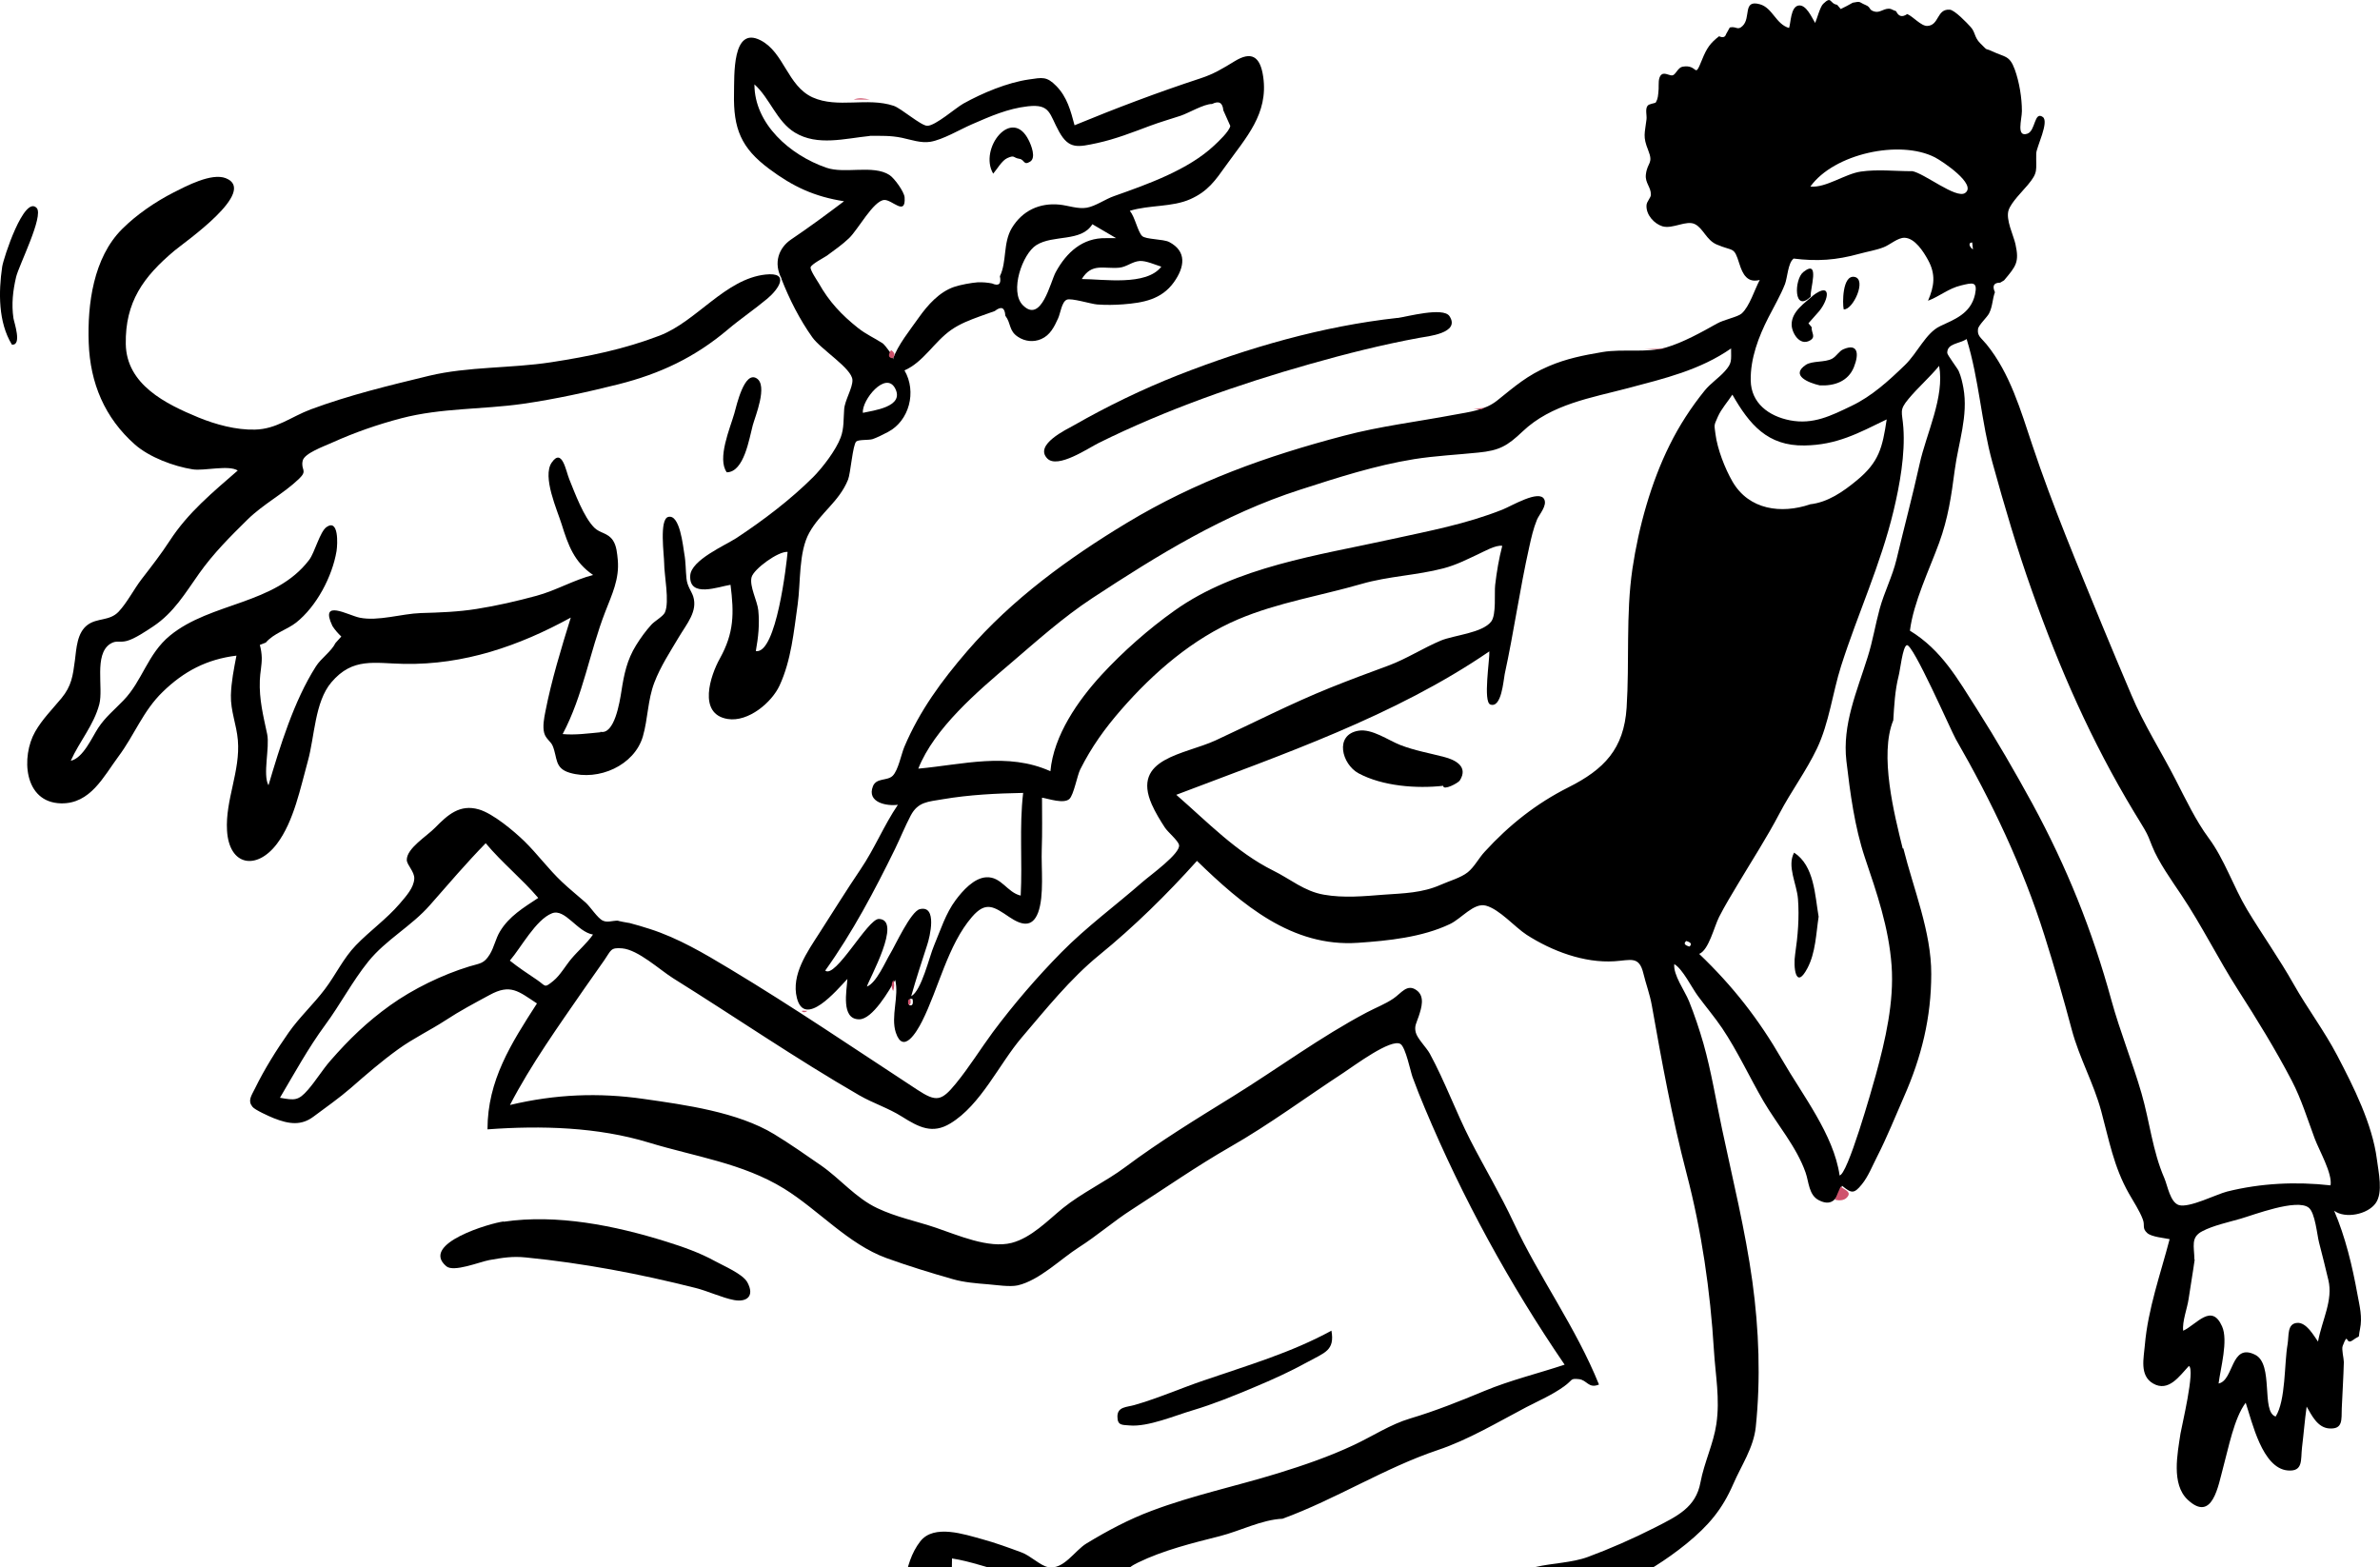 <svg viewBox="0 0 612 403" fill="none" xmlns="http://www.w3.org/2000/svg">
<g clip-path="url(#clip0_504_409)">
<path fill-rule="evenodd" clip-rule="evenodd" d="M233.809 258.459C234.606 258.725 234.871 258.227 234.672 256.933C233.875 256.568 233.609 257.099 233.809 258.459ZM507.133 62.334C505.871 62.434 506.602 63.694 507.332 64.126C507.266 63.529 507.2 62.931 507.133 62.334ZM434.41 243.398C435.141 242.834 434.875 242.337 433.613 241.972C432.883 242.569 433.149 243.033 434.41 243.398ZM152.485 240.313C148.434 239.65 145.313 233.546 141.959 234.839C137.775 236.465 133.956 243.73 131.1 247.014C133.292 248.773 135.716 250.365 138.074 251.957C140.464 253.583 139.867 254.18 142.291 252.223C144.051 250.796 145.479 248.242 146.94 246.517C148.7 244.427 150.925 242.569 152.485 240.313ZM245.697 472.299C246.427 472.366 246.892 456.21 247.49 453.987C248.785 449.044 251.043 444.102 253.533 439.656C254.596 437.765 256.489 435.31 257.286 433.386C258.514 430.401 256.522 428.344 255.957 424.927C254.762 417.595 256.356 411.126 258.913 404.326C254.198 403.264 249.615 401.473 244.8 400.743C244.8 407.212 244.169 412.652 241.479 418.591C240.815 420.083 239.454 421.278 240.051 423.102C240.251 423.699 241.878 424.064 242.276 424.628C244.501 427.714 244.866 430.135 244.999 433.983C245.398 446.855 244.003 459.494 245.697 472.266M212.191 249.569C214.814 251.791 223.149 236.2 226.005 236.299C232.115 236.498 223.448 251.791 222.917 253.682C225.341 252.82 227.665 247.28 228.96 245.157C230.089 243.332 234.207 234.309 236.532 233.778C241.114 232.683 239.088 241.01 238.424 242.967C236.996 247.346 235.569 251.692 234.307 256.17C236.996 254.711 238.956 245.986 240.184 243.133C241.845 239.185 243.173 234.873 245.763 231.423C247.523 229.067 250.445 225.75 253.633 225.584C257.518 225.385 258.979 229.498 262.466 230.295C262.931 221.503 262.068 212.646 263.097 203.888C256.19 204.021 249.283 204.352 242.442 205.514C238.624 206.177 236.067 206.144 234.174 209.727C232.713 212.513 231.551 215.399 230.189 218.219C224.876 229.067 219.198 239.816 212.158 249.635M124.924 216.793C119.876 221.968 115.327 227.309 110.578 232.716C105.83 238.157 99.222 241.64 94.706 247.247C90.588 252.355 87.533 258.26 83.615 263.568C79.298 269.44 75.711 275.975 71.992 282.278C75.811 282.975 76.741 283.041 79.198 280.222C81.224 277.899 82.917 275.08 84.976 272.724C89.758 267.25 94.374 262.772 100.351 258.493C106.195 254.313 113.733 250.63 120.706 248.507C123.429 247.678 124.426 247.877 125.953 245.389C127.049 243.597 127.447 241.375 128.543 239.55C130.901 235.602 134.653 233.38 138.406 230.892C134.188 225.949 129.141 221.902 124.924 216.859M461.175 66.547C459.78 67.576 459.614 71.457 458.983 73.083C457.821 76.035 456.161 78.822 454.733 81.641C452.209 86.585 450.084 92.158 450.184 97.831C450.283 103.669 454.833 107.02 460.278 108.081C466.256 109.242 470.871 106.887 476.118 104.366C481.332 101.878 485.648 97.93 489.799 93.916C493.087 90.764 495.179 85.622 498.898 83.864C502.451 82.172 506.768 80.713 507.864 75.703C508.594 72.287 507.2 72.684 504.211 73.414C501.023 74.177 498.732 76.234 495.776 77.329C497.404 73.58 497.802 70.528 495.776 66.846C494.614 64.723 492.423 61.239 489.766 61.14C488.006 61.074 485.947 62.998 484.32 63.595C482.361 64.358 480.169 64.69 478.144 65.254C472.133 66.912 467.318 67.244 461.142 66.481M472.963 302.249C474.989 302.581 481.464 279.624 482.361 276.373C484.818 267.416 487.076 257.663 486.412 248.308C485.682 238.455 482.66 229.764 479.538 220.508C476.915 212.679 475.753 203.921 474.79 195.694C473.694 186.273 477.513 177.78 480.269 168.923C481.564 164.842 482.228 160.629 483.357 156.515C484.553 152.17 486.611 148.255 487.674 143.843C489.633 135.616 491.792 127.554 493.618 119.294C495.345 111.432 500.093 102.077 498.632 94.082C496.175 97.067 493.186 99.655 490.762 102.574C488.272 105.56 489.135 105.792 489.434 109.939C489.932 116.773 488.504 124.735 486.91 131.369C483.59 145.236 477.712 157.809 473.428 171.245C471.237 178.145 470.34 185.941 467.219 192.476C464.429 198.315 460.544 203.523 457.589 209.163C454.334 215.366 450.549 221.205 446.963 227.209C445.269 230.062 443.542 232.849 442.048 235.801C440.786 238.29 439.391 244.327 436.934 245.289C445.601 253.583 452.242 262.075 458.253 272.492C463.466 281.549 471.502 291.733 473.03 302.183M491.094 162.155C499.296 167.164 503.381 174.562 508.428 182.458C513.442 190.353 518.125 198.447 522.607 206.641C531.474 222.996 538.015 239.218 542.93 257.199C545.155 265.293 548.376 273.189 550.667 281.117C552.792 288.449 553.49 295.913 556.545 302.946C557.375 304.87 558.039 309.183 560.297 309.879C562.92 310.675 570.027 307.059 572.683 306.396C581.35 304.24 590.382 303.808 599.282 304.804C599.813 301.752 596.293 295.714 595.197 292.728C593.371 287.818 591.744 282.544 589.32 277.899C585.136 269.871 580.321 262.075 575.473 254.512C570.359 246.517 566.142 237.925 560.895 230.096C558.471 226.48 555.017 221.636 553.423 217.622C552.626 215.632 552.394 214.869 551.431 213.21C550.601 211.75 549.638 210.291 548.774 208.831C537.75 190.552 529.614 171.975 522.541 152.037C518.656 141.123 515.435 130.142 512.347 118.962C509.458 108.479 508.926 97.632 505.705 87.182C503.812 88.442 500.658 88.276 500.724 90.764C500.724 91.262 503.381 94.745 503.68 95.442C504.277 96.835 504.609 98.295 504.875 99.755C506.17 106.887 503.58 113.82 502.65 120.853C501.754 127.654 500.957 133.194 498.632 139.597C496.109 146.497 492.024 154.923 491.127 162.155M302.48 204.386C310.483 211.352 317.921 219.148 327.385 223.859C331.835 226.048 335.388 229.2 340.435 230.062C345.516 230.958 350.729 230.46 355.81 230.062C360.99 229.697 365.706 229.631 370.487 227.508C372.546 226.579 375.668 225.717 377.428 224.29C379.154 222.897 380.25 220.641 381.811 218.982C388.087 212.115 395.06 206.608 403.296 202.462C412.494 197.85 417.575 192.576 418.272 181.993C419.036 170.15 418.04 158.041 419.766 146.265C421.36 135.583 424.515 124.138 429.33 114.451C431.787 109.475 434.842 104.764 438.329 100.451C439.89 98.527 441.948 97.233 443.542 95.442C445.435 93.319 445.136 92.755 445.136 89.603C437.1 95.177 428.068 97.3 418.704 99.788C409.173 102.309 398.946 103.901 391.541 110.934C387.556 114.716 385.53 115.844 380.151 116.375C374.638 116.939 369.093 117.204 363.614 118.067C353.585 119.692 343.955 122.811 334.292 125.929C314.8 132.199 297.765 142.715 280.896 153.795C273.325 158.771 266.617 164.809 259.743 170.681C251.441 177.747 240.251 187.235 236.133 197.651C247.523 196.623 259.079 193.339 270.104 198.315C270.934 189.092 277.21 180.102 283.32 173.467C288.732 167.596 295.374 161.724 302.015 157.013C317.888 145.701 339.074 142.781 357.57 138.701C367.565 136.511 376.896 134.786 386.36 131.038C388.751 130.076 395.791 125.829 397.086 128.384C397.916 130.009 395.758 132.332 395.226 133.625C394.297 135.881 393.765 138.237 393.234 140.658C390.81 151.473 389.282 162.487 386.925 173.335C386.593 174.927 386.128 182.159 383.239 181.164C381.313 180.5 383.106 169.486 382.973 167.496C358.599 184.183 329.776 193.969 302.447 204.386M329.842 390.525C324.43 390.758 318.917 393.677 313.671 395.004C306.598 396.795 299.159 398.62 292.618 401.805C289.131 403.496 289.098 404.492 290.061 408.406C290.825 411.458 291.688 414.411 292.319 417.529C293.88 425.259 295.64 432.855 297.599 440.486C317.788 423.666 343.524 414.145 368.694 407.676C372.247 406.747 375.867 406.482 379.486 405.852C382.641 405.288 386.261 405.686 389.249 405.089C391.175 404.691 392.902 403.397 394.894 402.932C399.145 401.937 404.225 401.871 408.343 400.345C413.822 398.321 419.966 395.634 425.378 392.881C431.289 389.862 436.071 387.672 437.266 381.17C438.229 376.028 440.62 371.218 441.351 366.176C442.314 359.607 441.118 353.735 440.72 347.167C439.79 331.94 437.565 316.547 433.68 301.718C429.961 287.487 427.304 272.923 424.747 258.493C424.249 255.673 423.253 253.085 422.589 250.332C421.493 245.721 419.335 246.915 415.151 247.18C407.347 247.678 399.078 244.559 392.57 240.38C389.515 238.389 385.63 233.844 382.11 232.882C378.988 232.02 375.801 236.233 372.812 237.626C365.706 241.01 356.972 241.906 349.169 242.436C332.2 243.597 319.349 232.584 307.793 221.371C300.023 230.029 291.621 238.29 282.622 245.621C275.184 251.692 268.908 259.554 262.732 266.786C256.92 273.587 252.238 284.136 244.368 288.88C239.786 291.667 236.332 289.908 231.916 287.122C228.396 284.899 224.511 283.705 220.958 281.648C204.587 272.193 189.112 261.545 173.107 251.559C169.62 249.37 164.108 244.228 159.99 243.863C156.935 243.597 157.167 244.36 155.407 246.882C153.714 249.336 151.954 251.758 150.26 254.213C143.619 263.834 136.513 273.753 131.133 284.136C142.855 281.349 153.98 280.918 165.502 282.577C176.128 284.103 189.677 285.927 199.108 291.667C203.126 294.121 207.077 296.875 211.095 299.662C216.109 303.145 220.028 308.055 225.607 310.675C230.422 312.964 235.602 313.993 240.616 315.685C246.228 317.576 254.198 321.125 260.142 319.599C265.222 318.272 269.473 313.794 273.291 310.675C278.272 306.661 284.316 303.875 289.33 300.126C298.263 293.458 307.561 287.785 317.157 281.847C328.614 274.748 339.605 266.587 351.493 260.317C353.818 259.09 356.142 258.227 358.301 256.767C360.359 255.374 361.82 252.853 364.278 254.644C366.469 256.237 365.506 259.189 364.842 261.246C364.211 263.17 363.647 263.8 364.045 265.459C364.411 267.018 366.835 269.407 367.665 270.933C371.583 278.165 374.373 285.894 378.092 293.193C381.745 300.292 385.829 307.126 389.216 314.358C395.891 328.623 405.222 341.295 411.166 356.024C408.443 357.152 408.111 354.83 405.985 354.631C403.661 354.399 404.524 354.83 402.2 356.489C399.112 358.711 395.824 360.105 392.504 361.83C385.165 365.678 377.627 370.223 369.691 372.877C356.076 377.455 343.49 385.516 329.809 390.525M564.348 323.879C563.883 327.262 563.286 330.613 562.788 333.997C562.456 336.385 561.094 339.835 561.393 342.191C564.913 340.532 568.698 334.992 571.388 341.063C573.015 344.679 570.99 351.844 570.492 355.759C574.476 354.963 573.58 345.21 579.889 348.361C584.771 350.783 581.35 363.057 585.169 364.251C587.792 360.105 587.361 350.683 588.224 345.74C588.622 343.418 588.058 340.333 590.748 340.167C593.105 340.034 594.965 343.451 596.061 344.977C597.123 339.338 599.979 334.328 598.717 329.12C597.954 325.902 597.157 322.684 596.326 319.5C595.828 317.609 595.33 311.836 593.67 310.543C590.615 308.121 579.457 312.434 576.104 313.396C573.015 314.291 569.097 315.121 566.274 316.614C563.286 318.173 564.215 320.429 564.282 323.879M465.426 129.678C470.008 129.18 473.96 126.427 477.446 123.54C483.191 118.83 484.055 115.114 485.15 107.849C477.778 111.432 472.333 114.418 464.031 114.55C454.5 114.716 449.852 109.143 445.468 101.48C444.306 103.271 442.612 105.162 441.749 107.119C440.653 109.607 440.819 109.076 441.118 111.598C441.616 115.479 443.542 120.455 445.501 123.839C449.752 131.17 458.087 132.166 465.392 129.711M277.309 424.827H285.943C285.445 421.676 284.947 418.491 284.449 415.34C284.017 412.586 284.748 408.705 282.025 408.207C279.767 407.809 277.542 410.297 275.251 410.065C272.627 409.799 271.133 407.942 268.111 408.705C263.794 409.766 264.658 414.477 264.591 418.458C264.591 420.017 263.96 422.339 264.458 423.865C265.289 426.486 264.591 425.458 267.215 425.69C270.303 425.988 274.122 424.993 277.276 424.827M491.626 43.989C494.78 44.487 502.982 51.221 505.307 49.629C508.461 47.439 499.429 41.435 497.57 40.472C488.537 35.828 471.602 39.511 465.525 47.97C469.51 48.368 474.391 44.719 478.476 44.122C482.859 43.491 487.242 44.022 491.626 44.022M489.434 218.153C492.024 228.536 496.64 239.65 496.607 250.431C496.607 261.644 494.116 271.795 489.567 282.079C487.309 287.221 485.25 292.396 482.693 297.406C481.498 299.728 480.402 302.548 478.741 304.571C476.716 307.059 476.085 306.86 473.661 304.903C472.565 307.657 471.436 310.509 467.75 308.652C465.093 307.325 465.16 303.974 464.296 301.519C461.972 294.884 456.991 289.179 453.471 283.174C449.885 277.004 446.83 270.336 442.845 264.398C440.919 261.545 438.628 258.857 436.602 256.104C435.041 254.014 432.684 249.137 430.525 247.91C430.226 250.697 433.215 254.744 434.311 257.431C435.739 260.981 436.967 264.663 438.03 268.345C440.056 275.511 441.251 283.008 442.812 290.306C445.568 303.344 448.789 316.315 450.615 329.551C452.309 341.859 452.774 354.598 451.479 366.972C450.914 372.28 447.793 376.791 445.701 381.602C442.845 388.17 439.358 392.284 433.647 396.961C423.22 405.421 411.697 410.496 398.979 414.278C396.621 414.975 394.396 414.676 392.205 415.141C389.714 415.671 387.722 416.932 385.032 417.363C378.025 418.458 370.919 419.752 364.178 421.709C358.865 423.268 353.585 424.894 348.339 426.519C344.321 427.747 339.373 428.908 335.521 430.732C325.99 435.244 317.058 440.486 308.225 446.092C305.635 447.717 303.709 448.713 301.816 451.134C299.757 453.755 300.056 455.613 298.927 458.599C297.864 461.385 296.038 462.978 293.547 460.655C291.223 458.499 292.153 453.921 291.954 451.234C291.655 447.187 289.264 431.694 286.474 430.401C284.449 429.472 278.571 431.462 276.114 431.728C272.959 432.059 270.104 432.059 266.949 431.628C267.978 435.974 264.193 441.813 262.599 445.628C259.876 452.13 257.751 458.466 256.622 465.366C255.858 470.077 256.09 474.821 255.36 479.598C254.596 484.508 255.758 492.237 249.05 492.967C238.424 494.128 235.701 472.897 234.506 465.797C232.613 454.618 234.107 443.637 235.236 432.391C235.336 431.495 235.801 427.481 235.369 426.751C235.037 426.154 232.049 425.126 231.65 424.861C228.296 422.472 229.658 421.211 230.654 417.629C232.58 410.828 232.015 402.302 236.631 396.364C240.151 391.819 248.054 394.573 252.604 395.8C255.991 396.729 259.345 397.956 262.665 399.184C264.956 400.013 267.48 402.568 269.473 402.966C273.457 403.795 276.38 398.686 279.368 396.895C284.714 393.644 290.326 390.658 296.104 388.502C306.731 384.488 317.689 382.199 328.581 378.848C335.255 376.791 341.83 374.535 348.173 371.55C352.855 369.36 357.57 366.242 362.617 364.749C368.993 362.858 375.468 360.271 381.678 357.683C388.286 354.93 395.525 353.171 402.333 350.916C388.187 330.215 376.099 308.121 366.403 284.999C365.274 282.345 364.211 279.658 363.215 276.937C362.717 275.544 361.455 269.374 360.16 268.478C357.769 266.886 348.173 274.084 345.483 275.843C335.786 282.179 326.489 289.112 316.394 294.884C307.66 299.894 299.392 305.666 291.024 311.04C286.408 313.993 282.124 317.741 277.442 320.727C272.76 323.713 267.281 329.22 261.735 330.513C259.677 330.978 256.157 330.414 254.098 330.248C251.142 330.016 247.855 329.75 244.999 328.921C239.387 327.329 233.477 325.504 227.964 323.514C218.102 319.931 210.464 311.107 201.598 305.633C190.905 299.064 178.752 297.439 166.797 293.79C153.714 289.809 139.169 289.378 125.355 290.406C125.355 277.8 131.432 268.345 138.074 258.028C133.292 254.877 131.266 252.919 125.92 255.839C121.935 257.995 118.282 259.919 114.596 262.341C110.578 264.961 106.328 266.952 102.343 269.838C98.026 272.956 94.207 276.274 90.223 279.757C87.201 282.378 83.781 284.766 80.626 287.122C77.504 289.477 74.35 289.112 70.365 287.52C69.203 287.055 65.517 285.397 64.919 284.601C63.657 283.008 64.587 281.88 65.617 279.79C68.007 274.914 71.096 269.971 74.217 265.525C77.006 261.545 80.626 258.227 83.548 254.346C86.338 250.663 88.297 246.384 91.518 243.067C95.104 239.351 99.388 236.332 102.775 232.385C104.468 230.394 106.394 228.304 106.527 225.949C106.627 224.157 104.634 222.432 104.601 221.139C104.568 218.12 109.748 215.035 111.907 212.812C115.095 209.561 118.216 206.708 123.131 208.134C126.75 209.163 132.163 213.708 134.853 216.328C138.24 219.646 141.029 223.494 144.516 226.778C146.475 228.636 148.567 230.295 150.593 232.086C151.788 233.148 153.681 236.133 155.009 236.73C156.204 237.294 157.333 236.73 158.994 236.73C158.263 236.73 162.016 237.394 161.816 237.327C163.61 237.792 165.37 238.323 167.129 238.887C174.369 241.209 181.043 245.157 187.552 249.071C204.122 259.023 219.696 269.639 235.934 280.255C240.749 283.406 242.077 283.174 245.763 278.662C249.217 274.449 252.072 269.805 255.293 265.426C260.64 258.26 266.65 251.261 272.926 244.891C279.401 238.323 286.873 232.849 293.813 226.778C295.739 225.086 303.676 219.413 303.177 217.257C302.879 216.063 300.322 214.006 299.525 212.779C298.329 210.954 297.067 208.864 296.171 206.84C290.924 194.898 304.572 194.068 312.575 190.386C322.338 185.874 332.001 180.898 341.963 176.884C346.977 174.861 351.991 173.003 357.039 171.145C361.688 169.42 365.938 166.634 370.521 164.709C373.908 163.316 381.213 162.785 383.471 159.8C384.8 158.041 384.235 152.468 384.467 150.445C384.866 147.028 385.43 143.677 386.294 140.36C384.634 140.061 381.479 141.886 379.951 142.582C377.029 143.942 374.472 145.269 371.218 146.132C364.278 147.957 357.006 148.156 350.132 150.146C339.705 153.165 328.614 154.923 318.419 159.236C306.697 164.212 296.569 173.003 288.334 182.458C284.084 187.334 280.696 192.045 277.774 197.85C277.011 199.343 276.114 204.386 274.985 205.447C273.524 206.774 269.639 205.381 267.945 205.115C267.945 209.561 268.045 214.006 267.879 218.451C267.713 223.129 268.543 230.295 266.949 234.64C265.421 238.688 262.599 237.858 259.577 235.835C255.592 233.148 253.533 231.622 249.947 235.768C243.704 243 241.347 254.213 237.096 262.639C235.701 265.393 232.248 271.198 230.355 265.525C228.994 261.379 231.252 256.104 230.189 251.99C228.728 254.545 224.378 262.142 220.924 262.109C216.176 262.109 217.737 254.744 217.903 251.725C215.113 254.711 206.911 264.431 204.919 256.635C203.391 250.63 207.642 244.692 210.663 239.981C214.183 234.508 217.637 228.934 221.29 223.527C224.876 218.252 227.267 212.281 230.886 206.94C228.13 207.338 222.784 206.409 224.477 202.163C225.374 199.94 228.163 200.869 229.558 199.476C230.986 198.049 231.75 193.936 232.547 192.045C236.498 182.723 242.143 175.06 248.652 167.496C260.175 154.094 274.919 143.412 289.762 134.455C307.461 123.773 325.692 117.271 345.516 112.062C354.914 109.574 364.444 108.446 373.908 106.655C377.859 105.925 381.844 105.494 384.966 103.006C389.615 99.29 392.67 96.537 398.281 94.148C402.798 92.224 407.115 91.362 412.029 90.532C417.309 89.636 423.386 90.831 428.466 89.338C432.684 88.111 437.631 85.39 441.45 83.234C443.376 82.139 446.797 81.542 447.859 80.613C449.885 78.822 451.213 74.376 452.508 71.988C449.32 72.817 448.125 70.561 447.261 67.808C445.834 63.263 445.833 64.756 441.417 62.865C438.794 61.737 437.964 58.718 435.871 57.657C433.647 56.496 430.127 58.984 427.47 58.188C425.345 57.524 423.253 55.235 423.386 52.813C423.419 51.785 424.515 50.889 424.515 50.06C424.548 48.103 422.987 47.041 423.22 44.918C423.585 41.634 425.245 42.164 423.817 38.615C422.39 35.065 422.954 34.368 423.386 30.686C423.519 29.658 422.987 28.032 423.685 27.17C424.083 26.672 425.611 26.573 425.777 26.34C426.341 25.378 426.374 24.615 426.507 22.857C426.574 21.862 426.275 19.871 427.304 19.142C428.201 18.511 429.496 19.706 430.26 19.308C430.957 18.976 431.555 17.35 432.65 17.151C436.801 16.421 435.539 20.634 437.665 15.36C438.893 12.308 439.823 11.047 442.048 9.322C443.011 9.753 443.609 9.587 443.841 8.791C444.173 8.227 444.472 7.63 444.804 7.066C446.531 6.668 446.763 7.962 448.092 6.668C450.316 4.545 448.025 -0.166 452.541 1.095C455.829 2.024 456.626 6.204 460.046 7.199C460.511 5.839 460.444 1.825 462.437 1.427C464.462 1.029 465.99 4.711 466.754 5.905C467.219 4.877 468.016 1.758 468.813 0.995C471.071 -1.194 470.406 0.929 472.399 1.228C472.698 1.593 473.03 1.957 473.329 2.322C474.391 1.825 475.421 1.261 476.417 0.697C478.609 0.266 477.845 0.498 479.738 1.294C481.265 1.924 480.369 2.621 482.228 3.019C483.59 3.284 484.719 1.891 486.246 2.322C486.678 2.521 487.109 2.72 487.574 2.886C488.205 4.246 489.135 4.512 490.43 3.616C491.958 4.246 493.983 6.734 495.61 6.668C498.699 6.502 497.968 2.256 501.355 2.488C502.617 2.555 505.838 5.938 506.735 6.934C507.997 8.327 507.631 9.554 509.192 11.114C511.483 13.402 510.122 12.175 512.313 13.203C515.568 14.763 516.73 14.165 518.091 17.881C519.254 21.099 519.918 25.146 519.918 28.563C519.918 30.686 518.39 35.397 521.346 34.368C523.438 33.639 523.072 28.497 525.297 30.089C526.991 31.317 523.637 37.885 523.604 39.444C523.504 43.889 524.201 44.221 521.445 47.539C520.15 49.098 517.162 52.017 516.497 54.041C515.7 56.462 517.793 60.609 518.257 62.766C519.287 67.443 518.423 68.405 515.335 72.087C515.003 72.287 514.671 72.486 514.339 72.684C512.679 72.684 512.247 73.514 512.978 75.139C512.313 76.964 512.413 78.722 511.483 80.58C510.985 81.575 508.727 83.632 508.627 84.627C508.428 86.385 509.292 86.717 510.819 88.542C516.863 95.973 519.619 105.56 522.607 114.484C527.854 130.208 534.329 145.535 540.606 160.894C543.063 166.899 545.52 172.638 548.077 178.709C551.232 186.239 555.681 193.14 559.434 200.471C562.024 205.514 564.68 211.087 567.901 215.433C571.986 220.906 574.277 227.972 577.83 233.911C581.649 240.247 586.099 246.517 589.785 253.052C593.305 259.289 597.655 265.028 601.009 271.43C605.193 279.425 610.041 289.046 611.203 298.136C611.602 301.353 612.863 306.661 610.871 309.415C608.812 312.268 603.101 313.462 600.212 311.339C603.101 318.073 604.894 325.604 606.189 332.769C606.753 335.888 607.517 338.608 606.853 341.793C606.255 344.612 607.251 342.987 604.96 344.646C603.034 346.039 603.931 342.124 602.403 346.105C602.071 346.935 602.702 349.29 602.702 350.252C602.602 354.167 602.337 358.181 602.171 362.095C602.071 365.081 602.536 367.602 598.85 367.304C595.895 367.038 594.434 363.92 593.139 361.697C592.64 365.214 592.375 368.73 591.943 372.246C591.578 375.365 592.308 378.45 588.29 378.118C581.715 377.554 579.125 365.645 577.465 360.702C574.476 364.65 573.015 372.479 571.687 377.289C570.425 381.867 568.964 391.653 562.555 385.649C558.272 381.635 559.932 373.772 560.696 368.63C560.961 366.939 564.548 352.077 562.854 351.247C560.43 353.835 557.641 358.048 553.656 355.759C550.103 353.702 551.265 349.19 551.531 345.906C552.327 336.584 555.549 327.66 557.906 318.637C556.545 318.339 553.29 318.073 552.161 317.078C550.734 315.784 551.63 315.154 550.999 313.528C550.169 311.306 548.642 309.05 547.446 306.927C543.528 300.026 542.332 293.159 540.307 285.695C538.348 278.463 534.695 272.094 532.736 264.762C530.577 256.635 528.286 248.673 525.729 240.579C520.15 222.897 512.147 206.077 502.916 190.054C501.72 187.964 491.792 165.207 490.297 165.904C489.235 166.368 488.637 172.273 488.205 173.865C487.276 177.548 487.076 181.429 486.844 185.211C483.224 194.068 487.076 209.329 489.268 218.186L489.434 218.153Z" fill="black"/>
<path fill-rule="evenodd" clip-rule="evenodd" d="M154.345 188.163C158.031 189.059 159.359 180.434 159.791 177.747C160.455 173.434 161.219 169.685 163.576 165.903C164.705 164.079 166.067 162.188 167.528 160.596C168.391 159.667 170.55 158.472 170.981 157.477C172.21 154.724 170.782 147.857 170.782 144.771C170.782 142.781 169.487 133.592 171.812 132.928C174.833 132.099 175.63 140.492 175.962 142.383C176.361 144.539 176.294 146.629 176.527 148.786C176.726 150.776 177.822 152.037 178.254 153.364C179.449 157.179 176.627 160.363 174.568 163.813C172.31 167.628 169.852 171.344 168.258 175.524C166.532 180.036 166.631 184.813 165.303 189.391C163.111 196.822 153.946 200.902 146.508 198.713C142.556 197.551 143.387 194.898 142.125 191.812C141.66 190.651 140.332 189.988 139.933 188.462C139.501 186.836 139.9 184.68 140.232 183.021C141.793 174.993 144.35 166.6 146.774 158.804C133.425 166.136 119.312 170.979 103.937 170.714C96.299 170.581 90.721 168.955 85.208 175.458C80.925 180.5 80.925 189.391 79.165 195.694C77.272 202.528 75.545 211.252 71.228 216.958C66.015 223.859 58.909 222.697 58.377 213.541C57.913 205.712 61.831 198.281 61.167 190.353C60.835 186.339 59.274 182.822 59.374 178.775C59.473 175.292 60.137 172.041 60.801 168.59C53.164 169.519 47.253 172.638 41.84 177.912C36.76 182.822 34.635 188.926 30.451 194.533C26.632 199.675 23.245 206.741 15.674 206.575C6.044 206.343 5.413 194.499 9.032 188.163C10.892 184.912 13.449 182.391 15.806 179.538C18.396 176.386 18.729 173.832 19.26 169.818C19.658 166.733 19.791 162.685 22.547 160.662C25.038 158.837 28.159 159.733 30.484 157.311C32.675 154.989 34.435 151.506 36.395 148.951C38.852 145.767 41.442 142.449 43.634 139.066C48.382 131.767 54.592 126.692 61.133 120.986C58.743 119.493 52.5 121.152 49.544 120.687C44.696 119.924 38.453 117.602 34.701 114.318C26.931 107.451 23.178 98.527 22.813 88.177C22.448 78.257 24.008 66.282 31.38 58.917C35.133 55.168 39.948 51.884 44.696 49.462C47.851 47.87 54.359 44.387 58.045 45.813C66.48 49.131 47.386 62.334 44.862 64.457C36.826 71.191 32.177 77.694 32.343 88.442C32.509 98.892 42.604 103.868 51.039 107.351C55.422 109.143 60.702 110.602 65.583 110.469C71.129 110.337 74.881 107.152 79.929 105.261C89.857 101.579 100.052 99.124 110.313 96.636C120.408 94.214 131.366 94.745 141.693 93.153C151.389 91.66 160.488 89.802 169.653 86.286C179.15 82.636 186.489 71.722 196.849 70.594C203.292 69.898 200.137 74.442 197.348 76.765C194.027 79.551 190.407 81.973 187.087 84.793C178.619 91.925 169.753 96.105 158.994 98.825C151.19 100.783 142.789 102.64 134.487 103.835C124.027 105.328 113.501 104.863 103.206 107.55C97.13 109.143 91.219 111.199 85.474 113.787C83.116 114.848 78.268 116.574 77.837 118.464C77.272 120.919 79.231 120.886 76.874 123.142C72.889 126.957 67.675 129.644 63.657 133.592C59.174 138.004 54.891 142.283 51.238 147.425C47.618 152.534 44.729 157.51 39.416 161.06C37.656 162.221 34.635 164.278 32.609 164.809C30.749 165.306 29.919 164.543 28.325 165.572C24.108 168.325 26.632 176.851 25.536 181.097C24.108 186.504 20.455 190.585 18.197 195.627C21.385 194.931 23.61 189.689 25.237 187.201C27.063 184.415 29.388 182.557 31.712 180.135C36.627 175.093 37.922 168.159 43.733 163.415C54.293 154.79 70.697 155.553 79.497 143.975C80.925 142.118 82.253 136.71 83.98 135.516C87.101 133.36 86.836 139.795 86.537 141.719C85.441 148.255 81.39 155.951 76.143 160.098C73.752 161.956 70.431 162.818 68.339 165.24C67.841 165.439 67.343 165.638 66.812 165.837C67.111 166.899 67.277 167.993 67.31 169.121C67.343 171.079 66.878 172.969 66.812 174.927C66.613 179.87 67.709 184.083 68.705 188.793C69.402 192.177 67.509 199.21 69.037 201.93C72.025 191.879 75.545 180.301 81.224 171.377C82.552 169.254 85.208 167.529 86.271 165.339C86.769 164.775 87.267 164.212 87.765 163.681C86.902 162.851 86.105 161.956 85.474 160.96C82.087 153.828 89.525 158.24 92.514 158.837C97.296 159.799 103.24 157.809 108.221 157.643C113.069 157.51 117.817 157.344 122.566 156.581C127.68 155.785 132.96 154.558 137.974 153.198C142.988 151.838 147.637 149.084 152.518 147.857C147.637 144.539 146.11 140.193 144.416 134.786C143.32 131.236 139.369 122.578 141.859 118.962C144.549 115.048 145.512 121.085 146.375 123.208C147.836 126.824 150.094 132.962 152.817 135.682C154.278 137.141 156.271 136.976 157.599 138.933C158.562 140.359 158.695 142.35 158.861 144.008C159.293 148.918 157.367 152.833 155.64 157.311C151.589 167.728 149.962 178.841 144.682 188.76C147.903 189.059 151.223 188.594 154.411 188.296" fill="black"/>
<path fill-rule="evenodd" clip-rule="evenodd" d="M221.887 106.157C224.477 105.56 232.58 104.664 230.222 99.954C227.831 95.176 221.522 102.906 221.887 106.157ZM298.628 68.571C297.101 68.106 294.71 67.012 293.083 67.111C291.157 67.244 289.729 68.637 287.803 68.836C283.818 69.201 280.763 67.509 278.173 71.755C283.685 71.755 294.743 73.613 298.628 68.571ZM194.392 167.43C199.639 168.159 202.262 144.971 202.528 141.919C200.17 141.686 193.828 146.298 193.263 148.421C192.665 150.776 194.757 154.525 194.99 156.947C195.355 160.563 194.99 163.847 194.359 167.396M223.647 34.965C217.305 35.596 210.232 37.619 204.421 34.103C199.705 31.25 197.978 25.245 193.994 21.696C193.994 31.88 203.159 39.908 212.49 43.126C217.238 44.785 224.511 42.297 228.695 44.984C229.923 45.747 232.514 49.297 232.613 50.756C232.945 55.732 229.392 51.287 227.366 51.42C224.577 51.619 220.659 59.017 218.334 61.239C216.574 62.931 214.582 64.291 212.623 65.751C211.959 66.215 208.605 67.941 208.439 68.737C208.306 69.466 210.132 72.154 210.531 72.817C213.187 77.561 216.408 80.978 220.625 84.329C222.718 85.987 224.876 86.916 226.968 88.276C227.632 88.741 230.421 92.489 229.625 92.323C230.787 88.807 234.107 84.727 236.299 81.608C238.557 78.424 241.546 75.073 245.331 73.779C246.992 73.215 249.748 72.718 251.475 72.585C252.703 72.552 253.899 72.651 255.094 72.883C256.821 73.646 257.518 73.049 257.12 71.026C258.946 67.244 257.883 62.5 260.175 58.652C262.898 54.14 267.347 52.116 272.428 52.614C274.719 52.846 277.177 53.808 279.468 53.41C281.726 53.012 284.25 51.188 286.474 50.425C295.009 47.406 305.568 43.69 312.243 37.387C313.272 36.425 316.128 33.771 316.36 32.378C315.763 31.018 315.165 29.691 314.567 28.364C314.401 26.407 313.438 25.843 311.678 26.738C309.62 26.705 305.668 29.061 303.609 29.757C300.986 30.62 298.329 31.383 295.739 32.345C291.223 34.037 286.84 35.762 282.124 36.79C277.243 37.818 274.885 38.482 272.328 33.837C269.805 29.326 270.17 26.672 264.292 27.335C259.079 27.933 254.696 29.89 249.881 31.98C246.693 33.373 242.509 35.894 239.254 36.458C236.83 36.856 234.24 35.928 231.916 35.43C228.994 34.833 226.669 34.932 223.681 34.932M284.382 61.239H287.006C284.98 60.045 282.921 58.851 280.896 57.657C278.04 62.301 270.834 60.277 266.484 63.031C262.898 65.287 259.544 74.94 262.997 78.457C267.779 83.333 270.104 72.485 271.465 69.997C274.221 64.922 278.372 61.107 284.382 61.239ZM200.967 71.623C198.842 67.609 200.237 63.761 203.391 61.604C207.974 58.519 212.556 55.135 217.039 51.752C209.435 50.557 203.956 48.036 197.746 43.392C190.573 38.051 188.548 33.075 188.747 24.051C188.847 19.506 188.216 6.602 195.554 10.35C201.631 13.435 202.461 22.094 208.97 25.046C215.412 27.933 223.016 24.947 229.791 27.203C231.717 27.833 236.864 32.378 238.457 32.345C240.55 32.345 245.763 27.733 247.722 26.639C252.67 23.885 259.046 21.231 264.558 20.435C268.011 19.938 269.141 19.573 271.631 22.127C274.42 24.98 275.317 28.497 276.313 32.212C286.939 27.833 297.698 23.753 308.623 20.17C312.11 19.042 314.468 17.582 317.456 15.758C321.707 13.137 324.064 14.364 324.828 19.772C326.19 29.293 320.378 35.397 315.298 42.496C312.508 46.41 310.616 49.197 306.066 51.221C301.351 53.311 295.673 52.647 290.526 54.206C291.854 55.799 292.551 59.547 293.68 60.675C294.61 61.604 299.126 61.438 300.654 62.234C305.203 64.623 304.672 68.637 301.849 72.585C298.661 77.03 293.946 77.859 288.799 78.258C286.508 78.424 284.449 78.457 282.124 78.291C280.63 78.191 275.45 76.566 274.321 77.063C272.992 77.627 272.694 80.58 272.063 81.907C271.1 84.03 270.037 86.186 267.746 87.181C265.787 88.044 263.562 87.812 261.769 86.618C259.378 85.058 260.042 83.201 258.514 81.177C258.382 79.054 257.485 78.656 255.791 79.983C254.53 80.414 253.234 80.878 251.973 81.343C249.349 82.305 246.892 83.234 244.601 84.826C240.184 87.911 237.495 93.086 232.58 95.243C235.801 100.75 233.775 108.214 228.363 111.067C227.134 111.697 225.64 112.493 224.345 112.925C223.382 113.223 220.858 112.991 220.194 113.522C219.264 114.318 218.733 121.716 218.069 123.341C215.777 129.014 210.962 131.834 208.107 136.976C205.317 141.985 205.915 149.781 205.118 155.421C204.122 162.42 203.458 169.785 200.469 176.254C198.477 180.6 192.433 185.742 187.12 184.879C179.316 183.618 182.703 173.633 185.094 169.354C188.78 162.719 188.78 157.71 187.85 150.378C184.762 150.843 177.125 153.861 177.49 147.99C177.756 143.975 186.389 140.293 189.444 138.303C196.318 133.758 203.325 128.45 209.136 122.645C211.527 120.223 214.947 115.778 216.176 112.493C217.072 110.105 216.873 107.749 217.072 105.228C217.238 102.906 219.297 99.721 219.198 97.698C219.065 94.712 211.128 89.902 208.87 86.717C205.649 82.205 202.926 76.831 200.934 71.689" fill="black"/>
<path fill-rule="evenodd" clip-rule="evenodd" d="M359.363 81.774C361.787 81.442 371.085 78.888 372.712 81.276C375.634 85.689 367.067 86.485 364.909 86.883C355.378 88.641 346.047 90.996 336.816 93.617C318.419 98.826 299.691 105.394 282.556 113.887C279.866 115.213 271.996 120.621 269.307 117.901C265.853 114.351 274.254 110.436 276.18 109.342C284.714 104.465 293.747 100.086 302.912 96.47C320.976 89.404 340.037 83.864 359.396 81.741" fill="black"/>
<path fill-rule="evenodd" clip-rule="evenodd" d="M129.506 314.158C143.187 312.135 158.031 315.121 171.314 319.267C175.564 320.594 180.014 322.153 183.899 324.31C185.991 325.471 190.972 327.561 192.167 329.717C194.16 333.366 191.935 334.892 188.747 334.295C185.725 333.731 182.006 331.973 178.818 331.177C164.34 327.528 149.962 324.807 135.284 323.348C131.764 322.983 129.241 323.414 125.854 324.011C123.33 324.476 116.655 327.229 114.762 325.604C107.889 319.798 126.252 314.457 129.506 314.092" fill="black"/>
<path fill-rule="evenodd" clip-rule="evenodd" d="M342.361 342.124C343.291 347.299 340.635 347.797 336.251 350.219C331.735 352.707 327.252 354.73 322.504 356.721C317.39 358.877 312.01 361.066 306.664 362.659C302.148 363.986 295.175 366.971 290.459 366.54C288.567 366.374 287.338 366.607 287.338 364.251C287.338 361.697 289.729 361.863 291.688 361.299C297.732 359.574 303.609 356.986 309.553 354.962C320.744 351.114 331.968 347.863 342.395 342.157" fill="black"/>
<path fill-rule="evenodd" clip-rule="evenodd" d="M3.055 88.608C-0.465 82.835 -0.398 75.139 0.565 68.571C0.897 66.381 6.21 50.093 9.431 53.476C11.323 55.5 4.848 68.272 4.151 71.191C3.321 74.708 2.922 78.191 3.454 81.807C3.586 82.769 5.778 88.973 3.022 88.608" fill="black"/>
<path fill-rule="evenodd" clip-rule="evenodd" d="M186.887 121.45C184.331 117.934 187.751 110.072 188.813 106.356C189.444 104.067 191.404 95.409 194.525 97.266C197.547 99.058 194.16 107.152 193.562 109.375C192.665 112.692 191.37 121.351 186.921 121.45" fill="black"/>
<path fill-rule="evenodd" clip-rule="evenodd" d="M471.868 308.486C472.333 307.358 472.797 306.23 473.296 305.135C474.491 306.031 476.185 306.495 474.956 307.889C474.192 308.751 472.93 308.751 471.901 308.519" fill="#CF536D"/>
<path fill-rule="evenodd" clip-rule="evenodd" d="M428.533 89.537C426.441 89.868 425.013 89.868 422.954 89.835C424.814 89.736 426.673 89.636 428.533 89.537Z" fill="#CF536D"/>
<path fill-rule="evenodd" clip-rule="evenodd" d="M223.681 25.611C222.286 25.611 220.891 25.611 219.496 25.611C220.891 25.047 222.286 25.312 223.681 25.611Z" fill="#CF536D"/>
<path fill-rule="evenodd" clip-rule="evenodd" d="M451.246 367.967C451.246 367.038 451.246 366.109 451.213 365.18C451.213 366.109 451.213 367.038 451.246 367.967Z" fill="#CF536D"/>
<path fill-rule="evenodd" clip-rule="evenodd" d="M32.443 88.641C32.476 87.712 32.509 86.783 32.576 85.855C32.543 86.783 32.509 87.712 32.443 88.641Z" fill="#CF536D"/>
<path fill-rule="evenodd" clip-rule="evenodd" d="M259.344 330.646C260.042 330.646 260.739 330.613 261.437 330.58C260.739 330.58 260.042 330.613 259.344 330.646Z" fill="#CF536D"/>
<path fill-rule="evenodd" clip-rule="evenodd" d="M486.213 197.585C486.213 196.888 486.18 196.191 486.146 195.495C486.146 196.191 486.18 196.888 486.213 197.585Z" fill="#CF536D"/>
<path fill-rule="evenodd" clip-rule="evenodd" d="M517.693 61.405C517.66 60.709 517.626 60.012 517.56 59.315C517.593 60.012 517.626 60.709 517.693 61.405Z" fill="#CF536D"/>
<path fill-rule="evenodd" clip-rule="evenodd" d="M206.446 259.886C206.845 259.886 207.21 259.919 207.608 259.952C206.745 260.682 205.749 259.952 206.446 259.886Z" fill="#CF536D"/>
<path fill-rule="evenodd" clip-rule="evenodd" d="M61.266 194.798C61.2 195.495 61.133 196.192 61.1 196.888C61.167 196.192 61.233 195.495 61.266 194.798Z" fill="#CF536D"/>
<path fill-rule="evenodd" clip-rule="evenodd" d="M381.678 104.863C380.848 105.494 379.819 105.129 378.889 105.129C379.819 105.029 380.748 104.963 381.678 104.863Z" fill="#CF536D"/>
<path fill-rule="evenodd" clip-rule="evenodd" d="M229.658 254.843C229.16 253.782 229.193 252.853 229.724 252.057C230.023 253.019 229.99 253.948 229.658 254.843Z" fill="#CF536D"/>
<path fill-rule="evenodd" clip-rule="evenodd" d="M233.543 258.293C233.41 257.165 233.609 256.767 234.141 257.033C234.273 258.094 234.074 258.492 233.543 258.293Z" fill="#CF536D"/>
<path fill-rule="evenodd" clip-rule="evenodd" d="M329.942 390.658C329.477 390.658 329.012 390.691 328.547 390.724C329.012 390.724 329.477 390.691 329.942 390.658Z" fill="#CF536D"/>
<path fill-rule="evenodd" clip-rule="evenodd" d="M229.126 90.034C230.123 90.665 230.255 91.361 229.558 92.124C228.429 92.025 228.296 91.328 229.126 90.034Z" fill="#CF536D"/>
<path fill-rule="evenodd" clip-rule="evenodd" d="M281.726 61.04C282.656 61.04 283.585 61.04 284.515 61.073C283.585 61.073 282.656 61.073 281.726 61.04Z" fill="#CF536D"/>
<path fill-rule="evenodd" clip-rule="evenodd" d="M371.085 202.064C364.245 202.827 355.511 202.163 349.335 198.846C345.051 196.523 343.059 188.96 349.302 187.898C352.788 187.301 357.006 190.386 360.094 191.58C363.78 193.007 367.632 193.67 371.417 194.666C373.974 195.329 377.727 197.021 375.369 200.703C374.937 201.367 371.152 203.357 371.118 202.097" fill="black"/>
<path fill-rule="evenodd" clip-rule="evenodd" d="M467.65 235.702C466.986 240.081 466.887 244.957 464.761 248.972C461.706 254.744 461.109 248.573 461.607 245.389C462.304 240.711 462.703 235.901 462.337 231.157C462.038 227.276 459.448 222.731 461.341 219.248C466.555 222.631 466.687 230.195 467.65 235.735" fill="black"/>
<path fill-rule="evenodd" clip-rule="evenodd" d="M467.916 99.091C465.027 98.427 460.312 96.537 464.363 93.816C466.023 92.722 469.278 93.252 471.137 92.224C472.266 91.594 472.897 90.267 474.026 89.802C477.745 88.21 478.111 90.93 476.716 94.413C475.222 98.096 471.668 99.29 467.916 99.091Z" fill="black"/>
<path fill-rule="evenodd" clip-rule="evenodd" d="M466.222 75.969C470.971 72.419 470.34 76.864 467.816 79.983C466.887 81.044 465.957 82.073 465.027 83.134L465.857 84.129C465.724 85.556 467.053 86.617 465.425 87.546C462.736 89.105 460.677 85.456 460.71 83.433C460.71 80.082 464.031 77.959 466.256 75.969" fill="black"/>
<path fill-rule="evenodd" clip-rule="evenodd" d="M465.625 76.267C461.175 80.613 461.341 71.855 463.699 69.964C468.215 66.348 465.293 74.741 465.625 76.267Z" fill="black"/>
<path fill-rule="evenodd" clip-rule="evenodd" d="M474.093 79.552C473.76 78.025 473.727 70.727 476.815 71.192C480.169 71.722 476.483 79.784 474.093 79.552Z" fill="black"/>
<path fill-rule="evenodd" clip-rule="evenodd" d="M468.348 99.423C468.813 99.423 469.277 99.456 469.742 99.489C469.277 99.489 468.813 99.456 468.348 99.423Z" fill="#CF536D"/>
<path fill-rule="evenodd" clip-rule="evenodd" d="M255.393 44.652C251.607 38.216 260.241 27.236 264.558 36.126C265.156 37.321 266.484 40.572 264.89 41.567C263.163 42.629 263.529 41.069 262.134 40.837C260.44 40.572 261.005 39.776 259.046 40.638C257.651 41.235 256.356 43.557 255.393 44.652Z" fill="black"/>
</g>
<defs>
<clipPath id="clip0_504_409">
<rect width="612" height="493" fill="white"/>
</clipPath>
</defs>
</svg>
